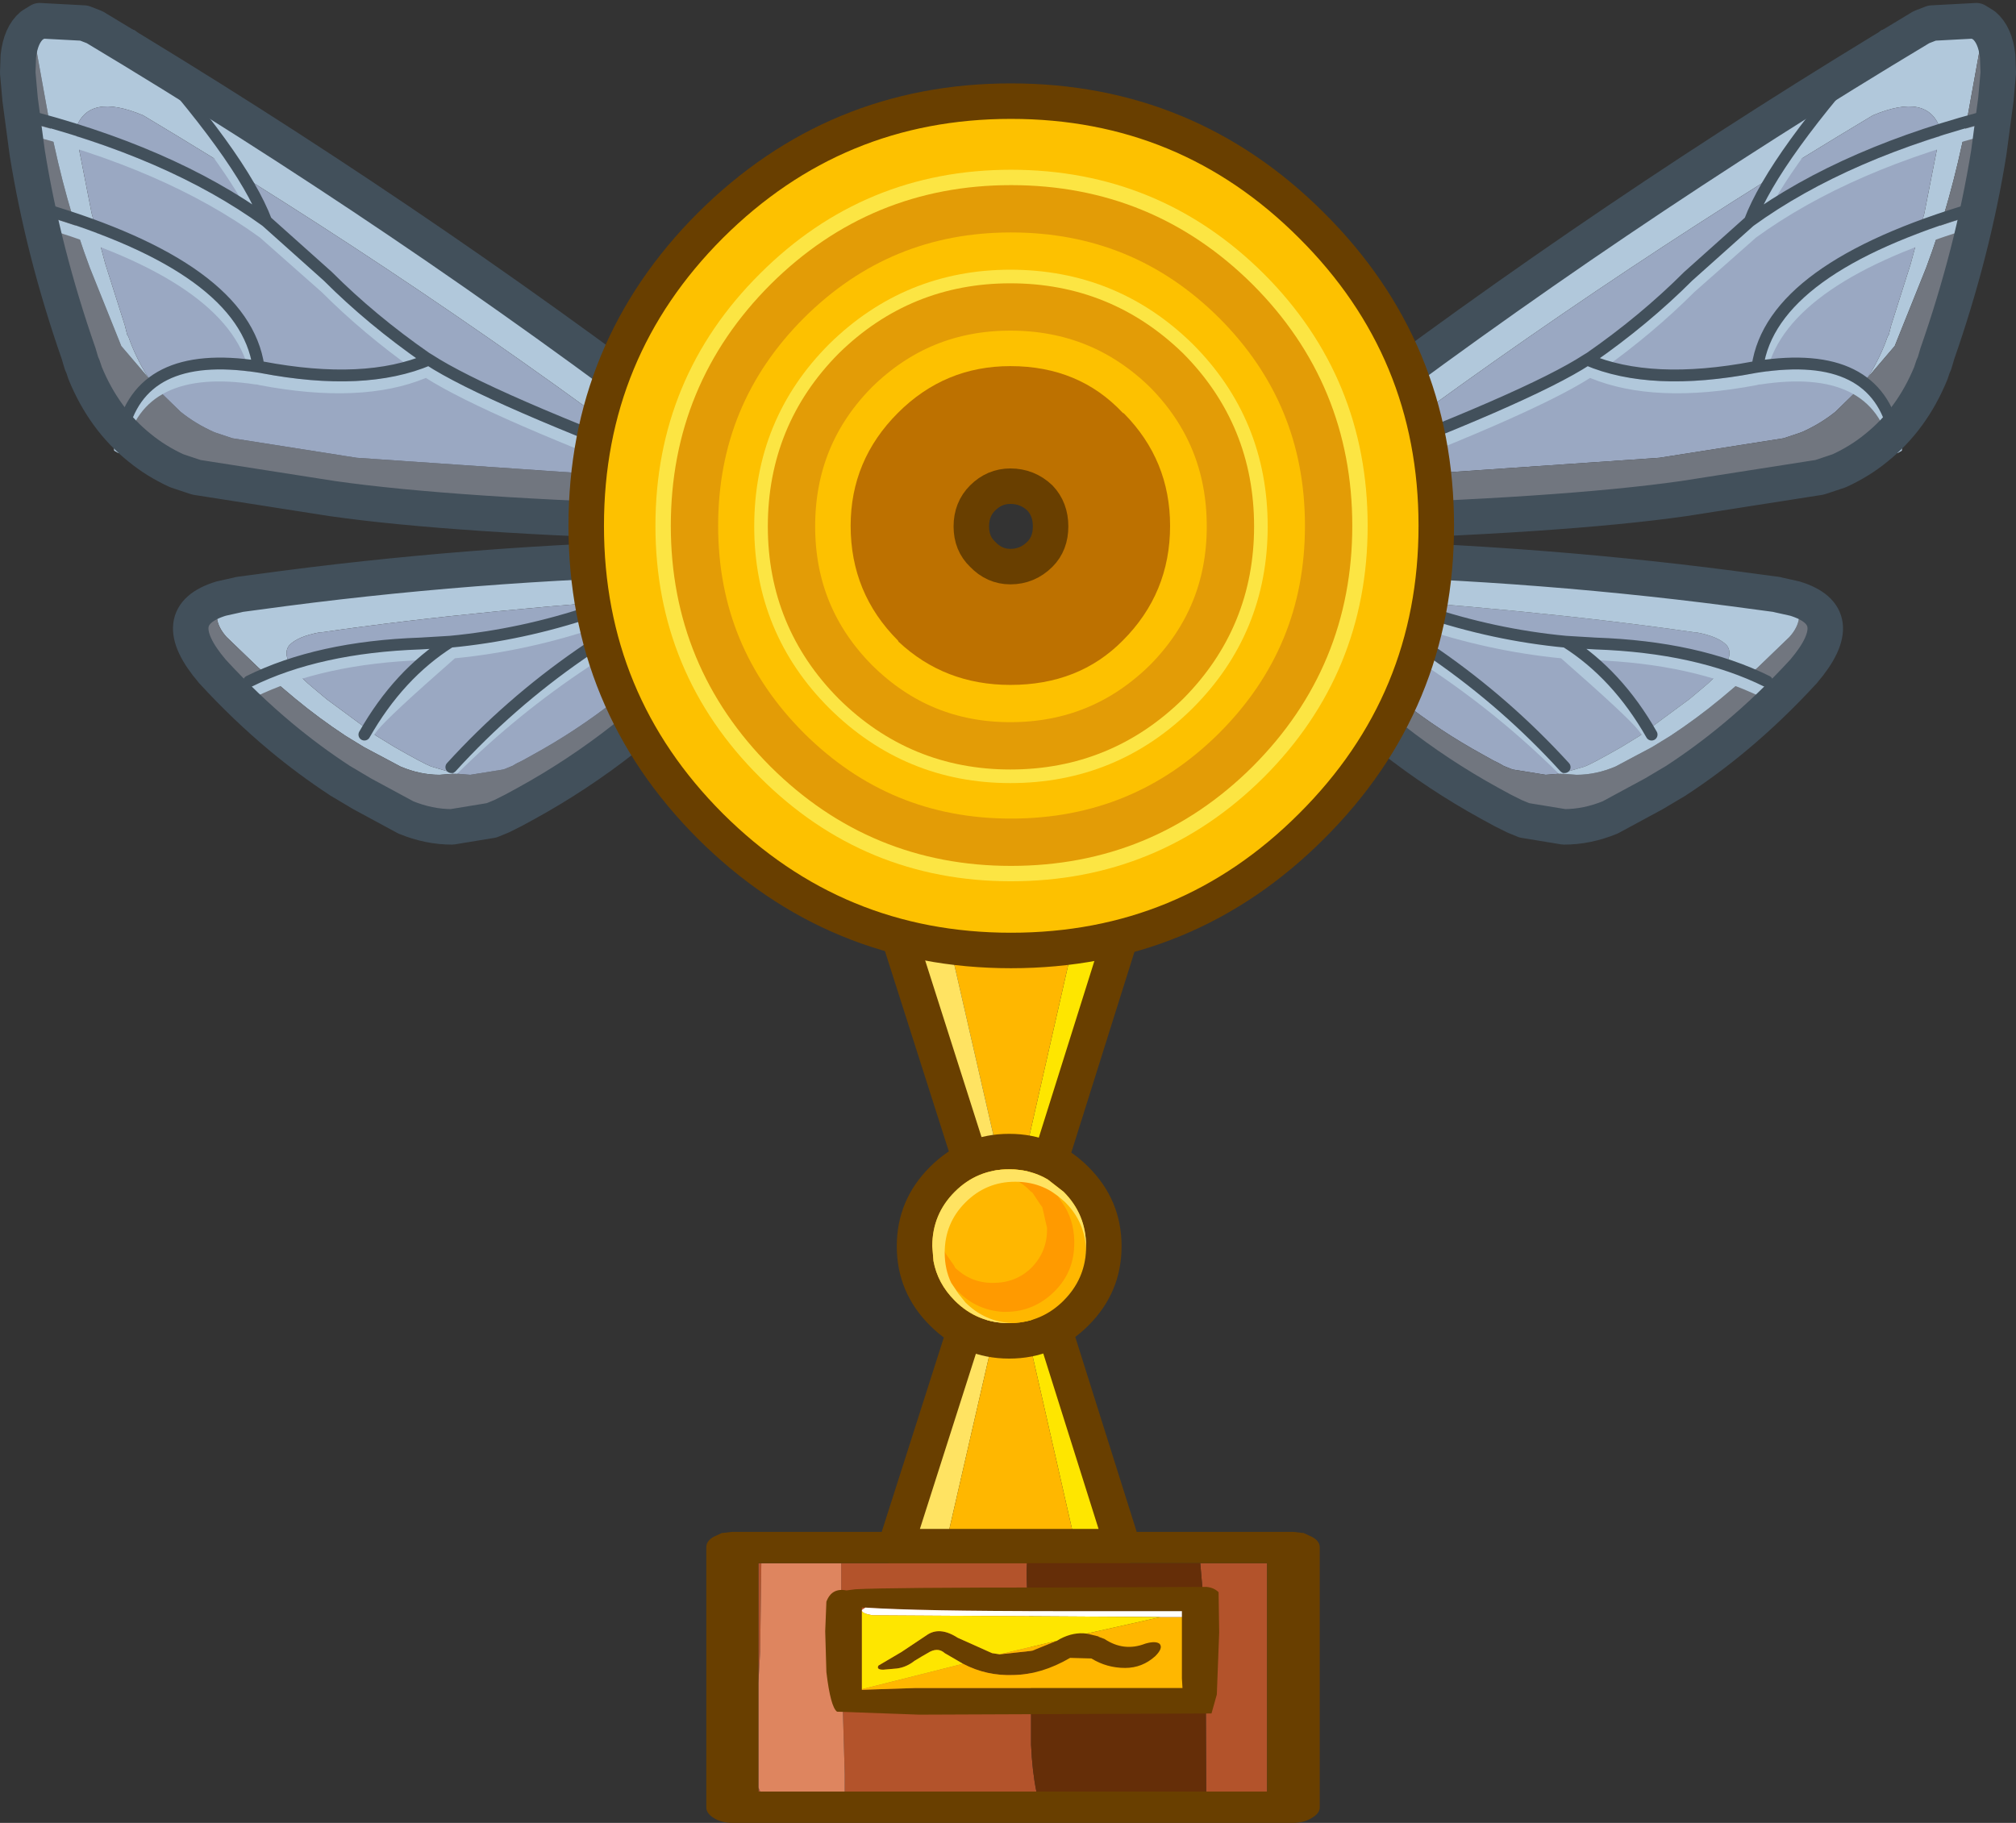 <?xml version="1.0" encoding="UTF-8" standalone="no"?>
<svg xmlns:xlink="http://www.w3.org/1999/xlink" height="1541.0px" width="1704.0px" xmlns="http://www.w3.org/2000/svg">
  <rect width="100%" height="100%" fill="#333333" stroke="none"/>
  <g transform="matrix(10.0, 0.0, 0.0, 10.0, 852.0, 778.0)">
    <path d="M5.8 0.65 L9.75 0.65 1.1 28.15 0.3 24.85 5.8 0.65" fill="#fee600" fill-rule="evenodd" stroke="none"/>
    <path d="M-5.25 0.65 L5.8 0.65 0.3 24.85 -5.25 0.65" fill="#ffb700" fill-rule="evenodd" stroke="none"/>
    <path d="M1.1 28.15 L0.2 30.9 -9.45 0.65 -5.25 0.65 0.3 24.85 1.1 28.15" fill="#ffe362" fill-rule="evenodd" stroke="none"/>
    <path d="M5.8 0.65 L9.75 0.65 1.1 28.15 0.2 30.9 -9.45 0.65 -5.25 0.65 5.8 0.65 Z" fill="none" stroke="#693f00" stroke-linecap="round" stroke-linejoin="round" stroke-width="3.0"/>
    <path d="M1.05 25.5 L0.25 28.8 -5.3 52.95 -9.5 52.95 0.15 22.75 1.05 25.5" fill="#ffe362" fill-rule="evenodd" stroke="none"/>
    <path d="M0.25 28.8 L1.05 25.5 9.7 52.95 5.75 52.95 0.25 28.8" fill="#fee600" fill-rule="evenodd" stroke="none"/>
    <path d="M-5.3 52.95 L0.25 28.8 5.75 52.95 -5.3 52.95" fill="#ffb700" fill-rule="evenodd" stroke="none"/>
    <path d="M1.05 25.5 L0.15 22.75 -9.5 52.95 -5.3 52.95 5.75 52.95 9.7 52.95 1.05 25.5 Z" fill="none" stroke="#693f00" stroke-linecap="round" stroke-linejoin="round" stroke-width="3.0"/>
    <path d="M16.25 54.35 L21.9 54.35 21.9 73.65 16.75 73.65 16.7 59.5 16.25 54.35 M2.4 73.65 L-13.8 73.65 -13.8 72.15 -14.1 61.85 -14.1 54.35 1.6 54.35 Q1.5 56.7 1.95 60.15 L1.95 69.7 Q2.05 71.95 2.4 73.65 M-20.95 73.65 L-21.1 73.65 -21.1 73.3 -20.95 73.65 M-21.1 64.45 L-21.1 54.35 -20.85 54.35 -20.95 61.85 -21.1 64.45" fill="#b3532b" fill-rule="evenodd" stroke="none"/>
    <path d="M-13.8 73.65 L-20.95 73.65 -21.1 73.3 -21.1 64.45 -20.95 61.85 -20.85 54.35 -14.1 54.35 -14.1 61.85 -13.8 72.15 -13.8 73.65" fill="#de855f" fill-rule="evenodd" stroke="none"/>
    <path d="M25.0 51.8 L25.65 52.1 Q26.35 52.45 26.35 53.0 L26.35 75.0 Q26.35 75.5 25.65 75.9 25.0 76.3 24.1 76.3 L-23.3 76.3 Q-24.2 76.3 -24.85 75.9 -25.5 75.5 -25.5 75.0 L-25.5 53.0 Q-25.5 52.45 -24.85 52.1 L-24.2 51.8 -23.35 51.7 24.15 51.7 25.0 51.8 M16.75 73.65 L21.9 73.65 21.9 54.35 16.25 54.35 1.6 54.35 -14.1 54.35 -20.85 54.35 -21.1 54.35 -21.1 64.45 -21.1 73.3 -21.1 73.65 -20.95 73.65 -13.8 73.65 2.4 73.65 16.75 73.65" fill="#693f00" fill-rule="evenodd" stroke="none"/>
    <path d="M16.25 54.35 L16.7 59.5 16.75 73.65 2.4 73.65 Q2.05 71.95 1.95 69.7 L1.95 60.15 Q1.5 56.7 1.6 54.35 L16.25 54.35" fill="#652e08" fill-rule="evenodd" stroke="none"/>
    <path d="M14.7 58.9 L14.7 58.4 4.0 58.4 Q-7.55 58.4 -12.05 58.1 L-12.35 58.1 -12.35 58.3 -12.35 58.35 -12.35 64.75 -12.35 65.0 -12.35 65.05 -7.85 64.9 -7.05 64.9 14.75 64.9 14.7 64.1 14.7 60.75 14.7 58.9 M17.85 60.2 L17.65 65.45 17.2 67.05 -7.5 67.15 -14.45 66.9 Q-15.0 66.5 -15.35 63.55 L-15.45 60.1 -15.35 57.6 Q-14.9 56.4 -13.65 56.65 L-12.9 56.55 Q-10.15 56.4 4.0 56.4 L16.75 56.35 Q17.4 56.4 17.8 56.8 L17.85 60.2 M6.65 60.3 L7.7 60.55 7.6 60.55 8.15 60.75 Q9.8 61.85 11.6 61.15 12.45 60.9 12.8 61.15 13.15 61.5 12.45 62.2 11.35 63.2 9.9 63.2 8.35 63.2 7.05 62.4 L5.25 62.35 Q2.85 63.75 0.5 63.8 -1.8 63.9 -3.8 62.85 L-5.35 61.95 Q-5.95 61.4 -6.8 61.95 -7.25 62.2 -7.9 62.6 -8.6 63.15 -9.4 63.25 L-10.55 63.35 Q-11.15 63.35 -10.95 63.0 L-9.0 61.85 -6.9 60.45 Q-5.8 59.65 -4.25 60.65 L-1.35 61.95 -0.7 62.05 2.05 61.75 4.15 60.9 4.4 60.75 Q5.55 60.15 6.65 60.3" fill="#693f00" fill-rule="evenodd" stroke="none"/>
    <path d="M12.9 58.9 L14.7 58.9 14.7 60.75 14.7 64.1 14.75 64.9 -7.05 64.9 -7.85 64.9 -12.35 65.05 -12.35 65.0 -3.8 62.85 Q-1.8 63.9 0.5 63.8 2.85 63.75 5.25 62.35 L7.05 62.4 Q8.35 63.2 9.9 63.2 11.35 63.2 12.45 62.2 13.15 61.5 12.8 61.15 12.45 60.9 11.6 61.15 9.8 61.85 8.15 60.75 L7.6 60.55 7.7 60.55 6.65 60.3 12.9 58.9 M4.15 60.9 L2.05 61.75 -0.7 62.05 4.15 60.9" fill="#ffb700" fill-rule="evenodd" stroke="none"/>
    <path d="M-12.05 58.1 Q-7.55 58.4 4.0 58.4 L14.7 58.4 14.7 58.9 12.9 58.9 -11.45 58.75 Q-12.35 58.6 -12.35 58.35 L-12.35 58.3 -12.05 58.1" fill="#ffffff" fill-rule="evenodd" stroke="none"/>
    <path d="M-12.35 58.35 Q-12.35 58.6 -11.45 58.75 L12.9 58.9 6.65 60.3 Q5.55 60.15 4.4 60.75 L4.15 60.9 -0.7 62.05 -1.35 61.95 -4.25 60.65 Q-5.8 59.65 -6.9 60.45 L-9.0 61.85 -10.95 63.0 Q-11.15 63.35 -10.55 63.35 L-9.4 63.25 Q-8.6 63.15 -7.9 62.6 -7.25 62.2 -6.8 61.95 -5.95 61.4 -5.35 61.95 L-3.8 62.85 -12.35 65.0 -12.35 64.75 -12.35 58.35" fill="#fee600" fill-rule="evenodd" stroke="none"/>
    <path d="M3.35 21.9 Q1.9 21.05 0.1 21.05 -2.6 21.05 -4.5 22.95 -6.4 24.85 -6.4 27.55 L-6.3 28.8 Q-5.95 30.7 -4.5 32.15 -2.6 34.05 0.1 34.05 L0.35 34.05 Q2.9 33.95 4.7 32.15 6.5 30.35 6.6 27.85 L6.6 27.55 Q6.6 24.85 4.7 22.95 L3.35 21.9 M0.1 18.05 Q4.0 18.05 6.8 20.85 9.6 23.65 9.6 27.55 9.6 31.45 6.8 34.25 4.0 37.05 0.1 37.05 -3.8 37.05 -6.6 34.25 -9.4 31.45 -9.4 27.55 -9.4 23.65 -6.6 20.85 -3.8 18.05 0.1 18.05" fill="#693f00" fill-rule="evenodd" stroke="none"/>
    <path d="M6.6 27.55 L6.6 27.85 Q6.5 30.35 4.7 32.15 2.9 33.95 0.35 34.05 L0.1 34.05 Q-2.6 34.05 -4.5 32.15 -5.95 30.7 -6.3 28.8 L-6.4 27.55 Q-6.4 24.85 -4.5 22.95 -2.6 21.05 0.1 21.05 1.9 21.05 3.35 21.9 L4.7 22.95 Q6.6 24.85 6.6 27.55" fill="#ffb700" fill-rule="evenodd" stroke="none"/>
    <path d="M4.6 23.9 Q5.55 25.25 5.6 27.05 L5.6 27.3 Q5.6 29.7 3.95 31.35 2.2 33.1 -0.2 33.1 L-0.45 33.1 Q-2.65 32.95 -4.2 31.4 L-4.3 31.35 -5.3 30.0 Q-6.0 28.75 -6.0 27.3 -6.0 26.25 -5.65 25.35 L-5.15 24.25 Q-5.7 25.2 -5.75 26.4 -5.7 27.4 -5.25 28.2 L-4.55 29.2 -4.45 29.4 -4.15 29.65 Q-3.0 30.6 -1.45 30.65 L-1.25 30.65 Q0.65 30.65 1.95 29.4 3.3 28.05 3.3 26.15 L3.3 26.0 2.9 24.25 2.75 24.05 2.05 23.0 1.95 22.95 Q0.75 21.65 -0.95 21.55 L-1.85 21.75 -1.2 21.55 -0.2 21.45 Q2.2 21.45 3.95 23.15 L4.2 23.3 4.6 23.9" fill="#ff9a00" fill-rule="evenodd" stroke="none"/>
    <path d="M4.8 23.8 L4.45 23.5 Q2.85 22.1 0.6 22.1 -1.85 22.1 -3.6 23.85 -5.35 25.6 -5.35 28.1 -5.35 29.5 -4.8 30.65 L-4.2 31.55 -3.6 32.3 Q-1.95 33.95 0.35 34.05 L0.1 34.05 Q-2.6 34.05 -4.5 32.15 -5.95 30.7 -6.3 28.8 L-6.4 27.55 Q-6.4 24.85 -4.5 22.95 -2.6 21.05 0.1 21.05 1.9 21.05 3.35 21.9 L4.7 22.95 Q6.6 24.85 6.6 27.55 L6.6 27.85 Q6.5 25.5 4.85 23.85 L4.8 23.8" fill="#ffe362" fill-rule="evenodd" stroke="none"/>
    <path d="M72.6 -45.8 Q73.5 -47.15 74.15 -48.8 L74.35 -49.35 74.45 -49.5 74.65 -50.3 76.3 -55.5 77.2 -58.85 77.45 -59.75 78.65 -65.85 78.8 -66.9 Q77.75 -70.0 73.1 -68.05 49.1 -53.7 27.35 -37.2 L26.85 -36.85 26.85 -37.2 26.85 -37.3 26.9 -40.85 26.9 -41.5 Q50.85 -59.7 77.2 -75.5 L78.1 -75.85 81.85 -76.05 82.5 -75.65 81.0 -67.35 Q79.7 -60.75 77.6 -55.15 L74.95 -48.55 72.6 -45.8" fill="#b1c8db" fill-rule="evenodd" stroke="none"/>
    <path d="M27.35 -37.2 Q49.1 -53.7 73.1 -68.05 77.75 -70.0 78.8 -66.9 L78.65 -65.85 77.45 -59.75 77.2 -58.85 76.3 -55.5 74.65 -50.3 74.45 -49.5 74.35 -49.35 74.15 -48.8 Q73.5 -47.15 72.6 -45.8 L72.05 -45.05 69.95 -43.0 Q68.65 -41.95 67.05 -41.25 L65.55 -40.75 55.05 -39.1 27.35 -37.2" fill="#9aa8c2" fill-rule="evenodd" stroke="none"/>
    <path d="M27.35 -37.2 L55.05 -39.1 65.55 -40.75 67.05 -41.25 Q68.65 -41.95 69.95 -43.0 L72.05 -45.05 72.6 -45.8 74.95 -48.55 77.6 -55.15 Q79.7 -60.75 81.0 -67.35 L82.5 -75.65 Q83.45 -74.85 83.65 -73.05 L83.7 -71.65 83.5 -69.4 82.9 -64.9 Q81.55 -56.5 78.55 -47.9 L78.3 -47.05 78.2 -46.85 78.0 -46.25 Q76.4 -42.35 73.4 -39.95 72.0 -38.8 70.25 -38.0 L68.6 -37.45 57.1 -35.65 Q46.95 -34.2 26.65 -33.6 L26.85 -36.85 27.35 -37.2" fill="#71767f" fill-rule="evenodd" stroke="none"/>
    <path d="M74.6 -73.45 Q66.65 -64.75 64.05 -59.5 71.9 -64.75 83.7 -67.65 L84.05 -67.6 84.3 -67.3 84.25 -66.95 83.95 -66.7 Q71.25 -63.55 63.2 -57.7 L63.15 -57.65 58.0 -53.1 Q54.5 -49.6 50.15 -46.5 55.25 -44.75 63.05 -46.25 64.55 -54.6 81.75 -59.65 L82.15 -59.65 82.4 -59.35 82.35 -58.95 82.05 -58.7 Q65.95 -54.0 64.15 -46.4 74.05 -47.65 75.6 -40.1 L75.55 -39.7 75.2 -39.5 74.85 -39.55 74.6 -39.9 Q73.1 -46.75 63.6 -45.3 L63.5 -45.3 63.3 -45.25 Q54.65 -43.6 49.2 -45.85 44.1 -42.6 26.8 -36.1 L26.4 -36.15 26.15 -36.4 26.15 -36.8 26.45 -37.05 Q43.95 -43.65 48.85 -46.8 L48.85 -46.85 49.15 -47.0 49.15 -46.95 49.2 -47.0 Q53.7 -50.15 57.3 -53.8 L62.45 -58.35 Q64.5 -63.9 73.85 -74.1 73.95 -74.3 74.2 -74.3 L74.55 -74.15 74.7 -73.8 74.6 -73.45" fill="#b1c8db" fill-rule="evenodd" stroke="none"/>
    <path d="M26.45 -37.6 Q44.05 -44.2 48.95 -47.4 L49.2 -47.55 Q53.8 -50.75 57.5 -54.45 L62.7 -59.1 Q64.75 -64.55 74.05 -74.8 M81.75 -60.2 Q64.55 -55.15 63.35 -46.8 73.4 -48.35 74.95 -41.0 M48.95 -47.4 Q54.35 -45.1 63.05 -46.75 L63.35 -46.8 M62.7 -59.1 Q70.85 -65.0 83.65 -68.2" fill="none" stroke="#42505b" stroke-linecap="round" stroke-linejoin="round" stroke-width="1.0"/>
    <path d="M25.8 -40.7 L26.9 -41.5 Q50.85 -59.7 77.2 -75.5 L78.1 -75.85 81.85 -76.05 82.5 -75.65 Q83.45 -74.85 83.65 -73.05 L83.7 -71.65 83.5 -69.4 82.9 -64.9 Q81.55 -56.5 78.55 -47.9 L78.3 -47.05 78.2 -46.85 78.0 -46.25 Q76.4 -42.35 73.4 -39.95 72.0 -38.8 70.25 -38.0 L68.6 -37.45 57.1 -35.65 Q46.95 -34.2 26.65 -33.6 L25.55 -33.6" fill="none" stroke="#42505b" stroke-linecap="round" stroke-linejoin="round" stroke-width="3.0"/>
    <path d="M46.7 -12.4 L45.45 -12.3 42.65 -12.75 41.9 -13.05 Q41.5 -13.3 41.05 -13.5 L40.15 -14.0 Q32.85 -18.0 26.95 -24.35 L25.65 -25.85 24.95 -26.55 25.4 -27.55 Q44.6 -26.3 58.0 -24.35 L58.15 -24.35 Q60.05 -24.0 60.75 -23.25 61.45 -22.35 60.05 -20.85 L59.2 -20.05 58.85 -19.75 57.6 -18.7 53.4 -15.6 51.85 -14.65 Q49.4 -13.25 48.75 -13.0 L46.7 -12.4" fill="#9aa8c2" fill-rule="evenodd" stroke="none"/>
    <path d="M24.95 -26.55 L25.65 -25.85 26.95 -24.35 Q32.85 -18.0 40.15 -14.0 L41.05 -13.5 Q41.5 -13.3 41.9 -13.05 L42.65 -12.75 45.45 -12.3 46.7 -12.4 48.05 -12.3 Q49.7 -12.3 51.35 -13.0 L54.45 -14.65 56.0 -15.6 Q58.2 -17.05 60.2 -18.7 L63.35 -21.35 66.05 -23.95 Q67.45 -25.5 66.5 -27.2 71.25 -25.75 67.25 -21.05 64.45 -18.0 61.45 -15.5 59.05 -13.5 56.45 -11.8 L54.6 -10.7 50.9 -8.7 Q48.95 -7.9 47.0 -7.9 L43.65 -8.45 42.8 -8.8 41.8 -9.3 40.7 -9.9 Q32.05 -14.65 25.05 -22.2 L23.45 -24.0 24.85 -26.45 24.95 -26.55" fill="#71767f" fill-rule="evenodd" stroke="none"/>
    <path d="M46.7 -12.4 L48.75 -13.0 Q49.4 -13.25 51.85 -14.65 L53.4 -15.6 57.6 -18.7 58.85 -19.75 59.2 -20.05 60.05 -20.85 Q61.45 -22.35 60.75 -23.25 60.05 -24.0 58.15 -24.35 L58.0 -24.35 Q44.6 -26.3 25.4 -27.55 L26.55 -30.65 Q45.3 -30.25 63.45 -27.75 L64.95 -27.55 65.15 -27.5 66.5 -27.2 Q67.45 -25.5 66.05 -23.95 L63.35 -21.35 60.2 -18.7 Q58.2 -17.05 56.0 -15.6 L54.45 -14.65 51.35 -13.0 Q49.7 -12.3 48.05 -12.3 L46.7 -12.4" fill="#b1c8db" fill-rule="evenodd" stroke="none"/>
    <path d="M22.65 -28.2 Q22.45 -28.25 22.4 -28.45 L22.4 -28.85 22.65 -29.1 23.05 -29.1 Q36.85 -23.4 41.95 -17.95 L46.9 -12.4 46.55 -12.4 Q36.3 -22.55 22.65 -28.2 M22.9 -30.2 L22.7 -30.5 Q22.6 -30.7 22.75 -30.9 L23.05 -31.1 23.4 -31.05 Q34.9 -24.3 46.95 -23.15 L49.45 -23.0 Q58.2 -22.7 64.15 -19.75 L64.4 -19.45 64.35 -19.05 64.05 -18.8 63.7 -18.85 Q57.9 -21.7 49.4 -22.0 L48.7 -22.0 Q52.1 -19.4 54.5 -15.2 L54.3 -15.0 Q54.15 -14.9 53.3 -16.05 52.4 -17.2 46.75 -22.15 34.55 -23.35 22.9 -30.2" fill="#b1c8db" fill-rule="evenodd" stroke="none"/>
    <path d="M64.15 -20.2 Q58.3 -23.1 49.65 -23.4 L47.15 -23.55 Q51.5 -20.8 54.4 -15.7 M23.1 -29.55 Q37.25 -23.7 47.05 -12.95 M23.4 -31.55 Q35.0 -24.7 47.15 -23.55" fill="none" stroke="#42505b" stroke-linecap="round" stroke-linejoin="round" stroke-width="1.0"/>
    <path d="M26.55 -30.65 Q45.3 -30.25 63.45 -27.75 L64.95 -27.55 65.15 -27.5 66.5 -27.2 Q71.25 -25.75 67.25 -21.05 64.45 -18.0 61.45 -15.5 59.05 -13.5 56.45 -11.8 L54.6 -10.7 50.9 -8.7 Q48.95 -7.9 47.0 -7.9 L43.65 -8.45 42.8 -8.8 41.8 -9.3 40.7 -9.9 Q32.05 -14.65 25.05 -22.2 L23.45 -24.0 22.8 -24.75" fill="none" stroke="#42505b" stroke-linecap="round" stroke-linejoin="round" stroke-width="3.0"/>
    <path d="M-26.85 -36.85 L-26.65 -33.6 Q-46.95 -34.2 -57.1 -35.65 L-68.6 -37.45 -70.25 -38.0 Q-72.0 -38.8 -73.4 -39.95 -76.4 -42.35 -78.0 -46.25 L-78.2 -46.85 -78.3 -47.05 -78.55 -47.9 Q-81.55 -56.5 -82.9 -64.9 L-83.5 -69.4 -83.7 -71.65 -83.65 -73.05 Q-83.45 -74.85 -82.5 -75.65 L-81.0 -67.35 Q-79.7 -60.75 -77.6 -55.15 L-74.95 -48.55 -72.6 -45.8 -72.05 -45.05 -69.95 -43.0 Q-68.65 -41.95 -67.05 -41.25 L-65.55 -40.75 -55.05 -39.1 -27.35 -37.2 -26.85 -36.85" fill="#71767f" fill-rule="evenodd" stroke="none"/>
    <path d="M-26.85 -36.85 L-27.35 -37.2 Q-49.1 -53.7 -73.1 -68.05 -77.75 -70.0 -78.8 -66.9 L-78.65 -65.85 -77.45 -59.75 -77.2 -58.85 -76.3 -55.5 -74.65 -50.3 -74.45 -49.5 -74.35 -49.35 -74.15 -48.8 Q-73.5 -47.15 -72.6 -45.8 L-74.95 -48.55 -77.6 -55.15 Q-79.7 -60.75 -81.0 -67.35 L-82.5 -75.65 -81.85 -76.05 -78.1 -75.85 -77.2 -75.5 Q-50.85 -59.7 -26.9 -41.5 L-26.9 -40.85 -26.85 -37.3 -26.85 -37.2 -26.85 -36.85" fill="#b1c8db" fill-rule="evenodd" stroke="none"/>
    <path d="M-27.35 -37.2 L-55.05 -39.1 -65.55 -40.75 -67.05 -41.25 Q-68.65 -41.95 -69.95 -43.0 L-72.05 -45.05 -72.6 -45.8 Q-73.5 -47.15 -74.15 -48.8 L-74.35 -49.35 -74.45 -49.5 -74.65 -50.3 -76.3 -55.5 -77.2 -58.85 -77.45 -59.75 -78.65 -65.85 -78.8 -66.9 Q-77.75 -70.0 -73.1 -68.05 -49.1 -53.7 -27.35 -37.2" fill="#9aa8c2" fill-rule="evenodd" stroke="none"/>
    <path d="M-82.35 -58.95 L-82.4 -59.35 -82.15 -59.65 -81.75 -59.65 Q-64.55 -54.6 -63.05 -46.25 -55.25 -44.75 -50.15 -46.5 -54.5 -49.6 -58.0 -53.1 L-63.15 -57.65 -63.2 -57.7 Q-71.25 -63.55 -83.95 -66.7 L-84.25 -66.95 -84.3 -67.3 -84.05 -67.6 -83.7 -67.65 Q-71.9 -64.75 -64.05 -59.5 -66.65 -64.75 -74.6 -73.45 L-74.7 -73.8 -74.55 -74.15 -74.2 -74.3 Q-73.95 -74.3 -73.85 -74.1 -64.5 -63.9 -62.45 -58.35 L-57.3 -53.8 Q-53.7 -50.15 -49.2 -47.0 L-49.15 -46.95 -49.15 -47.0 -48.85 -46.85 -48.85 -46.8 Q-43.95 -43.65 -26.45 -37.05 L-26.15 -36.8 -26.15 -36.4 -26.4 -36.15 -26.8 -36.1 Q-44.1 -42.6 -49.2 -45.85 -54.65 -43.6 -63.3 -45.25 L-63.5 -45.3 -63.6 -45.3 Q-73.1 -46.75 -74.6 -39.9 L-74.85 -39.55 -75.2 -39.5 -75.55 -39.7 -75.6 -40.1 Q-74.05 -47.65 -64.15 -46.4 -65.95 -54.0 -82.05 -58.7 L-82.35 -58.95" fill="#b1c8db" fill-rule="evenodd" stroke="none"/>
    <path d="M-83.65 -68.2 Q-70.85 -65.0 -62.7 -59.1 -64.75 -64.55 -74.05 -74.8 M-81.75 -60.2 Q-64.55 -55.15 -63.35 -46.8 L-63.05 -46.75 Q-54.35 -45.1 -48.95 -47.4 L-49.2 -47.55 Q-53.8 -50.75 -57.5 -54.45 L-62.7 -59.1 M-63.35 -46.8 Q-73.4 -48.35 -74.95 -41.0 M-26.45 -37.6 Q-44.05 -44.2 -48.95 -47.4" fill="none" stroke="#42505b" stroke-linecap="round" stroke-linejoin="round" stroke-width="1.0"/>
    <path d="M-25.8 -40.7 L-26.9 -41.5 Q-50.85 -59.7 -77.2 -75.5 L-78.1 -75.85 -81.85 -76.05 -82.5 -75.65 Q-83.45 -74.85 -83.65 -73.05 L-83.7 -71.65 -83.5 -69.4 -82.9 -64.9 Q-81.55 -56.5 -78.55 -47.9 L-78.3 -47.05 -78.2 -46.85 -78.0 -46.25 Q-76.4 -42.35 -73.4 -39.95 -72.0 -38.8 -70.25 -38.0 L-68.6 -37.45 -57.1 -35.65 Q-46.95 -34.2 -26.65 -33.6 L-25.55 -33.6" fill="none" stroke="#42505b" stroke-linecap="round" stroke-linejoin="round" stroke-width="3.0"/>
    <path d="M-66.5 -27.2 L-65.15 -27.5 -64.95 -27.55 -63.45 -27.75 Q-45.3 -30.25 -26.55 -30.65 L-25.4 -27.55 Q-44.6 -26.3 -58.0 -24.35 L-58.15 -24.35 Q-60.05 -24.0 -60.75 -23.25 -61.45 -22.35 -60.05 -20.85 L-59.2 -20.05 -58.85 -19.75 -57.6 -18.7 -53.4 -15.6 -51.85 -14.65 Q-49.4 -13.25 -48.75 -13.0 L-46.7 -12.4 -48.05 -12.3 Q-49.7 -12.3 -51.35 -13.0 L-54.45 -14.65 -56.0 -15.6 Q-58.2 -17.05 -60.2 -18.7 L-63.35 -21.35 -66.05 -23.95 Q-67.45 -25.5 -66.5 -27.2" fill="#b1c8db" fill-rule="evenodd" stroke="none"/>
    <path d="M-66.5 -27.2 Q-67.45 -25.5 -66.05 -23.95 L-63.35 -21.35 -60.2 -18.7 Q-58.2 -17.05 -56.0 -15.6 L-54.45 -14.65 -51.35 -13.0 Q-49.7 -12.3 -48.05 -12.3 L-46.7 -12.4 -45.45 -12.3 -42.65 -12.75 -41.9 -13.05 Q-41.5 -13.3 -41.05 -13.5 L-40.15 -14.0 Q-32.85 -18.0 -26.95 -24.35 L-25.65 -25.85 -24.95 -26.55 -24.85 -26.45 -23.45 -24.0 -25.05 -22.2 Q-32.05 -14.65 -40.7 -9.9 L-41.8 -9.3 -42.8 -8.8 -43.65 -8.45 -47.0 -7.9 Q-48.95 -7.9 -50.9 -8.7 L-54.6 -10.7 -56.45 -11.8 Q-59.05 -13.5 -61.45 -15.5 -64.45 -18.0 -67.25 -21.05 -71.25 -25.75 -66.5 -27.2" fill="#71767f" fill-rule="evenodd" stroke="none"/>
    <path d="M-46.7 -12.4 L-48.75 -13.0 Q-49.4 -13.25 -51.85 -14.65 L-53.4 -15.6 -57.6 -18.7 -58.85 -19.75 -59.2 -20.05 -60.05 -20.85 Q-61.45 -22.35 -60.75 -23.25 -60.05 -24.0 -58.15 -24.35 L-58.0 -24.35 Q-44.6 -26.3 -25.4 -27.55 L-24.95 -26.55 -25.65 -25.85 -26.95 -24.35 Q-32.85 -18.0 -40.15 -14.0 L-41.05 -13.5 Q-41.5 -13.3 -41.9 -13.05 L-42.65 -12.75 -45.45 -12.3 -46.7 -12.4" fill="#9aa8c2" fill-rule="evenodd" stroke="none"/>
    <path d="M-64.15 -19.75 Q-58.2 -22.7 -49.45 -23.0 L-46.95 -23.15 Q-34.9 -24.3 -23.4 -31.05 L-23.05 -31.1 -22.75 -30.9 Q-22.6 -30.7 -22.7 -30.5 L-22.9 -30.2 Q-34.55 -23.35 -46.75 -22.15 -52.4 -17.2 -53.3 -16.05 -54.15 -14.9 -54.3 -15.0 L-54.5 -15.2 Q-52.1 -19.4 -48.7 -22.0 L-49.4 -22.0 Q-57.9 -21.7 -63.7 -18.85 L-64.05 -18.8 -64.35 -19.05 -64.4 -19.45 -64.15 -19.75 M-41.95 -17.95 Q-36.85 -23.4 -23.05 -29.1 L-22.65 -29.1 -22.4 -28.85 -22.4 -28.45 Q-22.45 -28.25 -22.65 -28.2 -36.3 -22.55 -46.55 -12.4 L-46.9 -12.4 -41.95 -17.95" fill="#b1c8db" fill-rule="evenodd" stroke="none"/>
    <path d="M-64.15 -20.2 Q-58.3 -23.1 -49.65 -23.4 L-47.15 -23.55 Q-35.0 -24.7 -23.4 -31.55 M-47.15 -23.55 Q-51.5 -20.8 -54.4 -15.7 M-23.1 -29.55 Q-37.25 -23.7 -47.05 -12.95" fill="none" stroke="#42505b" stroke-linecap="round" stroke-linejoin="round" stroke-width="1.0"/>
    <path d="M-26.55 -30.65 Q-45.3 -30.25 -63.45 -27.75 L-64.95 -27.55 -65.15 -27.5 -66.5 -27.2 Q-71.25 -25.75 -67.25 -21.05 -64.45 -18.0 -61.45 -15.5 -59.05 -13.5 -56.45 -11.8 L-54.6 -10.7 -50.9 -8.7 Q-48.95 -7.9 -47.0 -7.9 L-43.65 -8.45 -42.8 -8.8 -41.8 -9.3 -40.7 -9.9 Q-32.05 -14.65 -25.05 -22.2 L-23.45 -24.0 -22.8 -24.75" fill="none" stroke="#42505b" stroke-linecap="round" stroke-linejoin="round" stroke-width="3.0"/>
    <path d="M25.65 -58.75 Q36.2 -48.25 36.2 -33.35 36.2 -18.45 25.65 -7.95 15.15 2.55 0.25 2.55 -14.6 2.55 -25.15 -7.95 -35.65 -18.45 -35.65 -33.35 -35.65 -48.25 -25.15 -58.75 -14.6 -69.25 0.25 -69.25 15.15 -69.25 25.65 -58.75 M2.4 -31.15 Q3.3 -32.05 3.3 -33.35 3.3 -34.6 2.4 -35.5 1.55 -36.4 0.25 -36.4 -1.0 -36.4 -1.9 -35.5 -2.8 -34.6 -2.8 -33.35 -2.8 -32.05 -1.9 -31.15 -1.0 -30.3 0.25 -30.3 1.55 -30.3 2.4 -31.15" fill="#fdc100" fill-rule="evenodd" stroke="none"/>
    <path d="M7.4 -25.95 Q4.6 -23.1 0.2 -23.1 -4.05 -23.1 -7.05 -25.95 -10.1 -29.0 -10.1 -33.35 -10.1 -37.55 -7.05 -40.65 -4.05 -43.65 0.2 -43.65 4.6 -43.65 7.4 -40.65 10.5 -37.55 10.5 -33.35 10.5 -29.0 7.4 -25.95 Z" fill="none" stroke="#fce543" stroke-linecap="round" stroke-linejoin="round" stroke-width="2.0"/>
    <path d="M9.7 -42.9 L9.8 -42.85 Q13.7 -38.9 13.7 -33.35 13.7 -27.65 9.7 -23.65 6.0 -19.9 0.2 -19.9 -5.35 -19.9 -9.25 -23.55 L-9.3 -23.65 Q-13.3 -27.65 -13.3 -33.35 -13.3 -38.9 -9.3 -42.9 -5.35 -46.85 0.2 -46.85 6.0 -46.85 9.7 -42.9 M2.8 -30.8 Q3.7 -31.7 3.7 -33.25 3.7 -34.7 2.8 -35.75 1.7 -36.75 0.2 -36.75 -1.25 -36.75 -2.25 -35.75 -3.25 -34.7 -3.25 -33.25 -3.25 -31.7 -2.25 -30.8 -1.25 -29.65 0.2 -29.65 1.7 -29.65 2.8 -30.8" fill="#bd7100" fill-rule="evenodd" stroke="none"/>
    <path d="M25.65 -58.75 Q36.2 -48.25 36.2 -33.35 36.2 -18.45 25.65 -7.95 15.15 2.55 0.25 2.55 -14.6 2.55 -25.15 -7.95 -35.65 -18.45 -35.65 -33.35 -35.65 -48.25 -25.15 -58.75 -14.6 -69.25 0.25 -69.25 15.15 -69.25 25.65 -58.75 Z" fill="none" stroke="#693f00" stroke-linecap="round" stroke-linejoin="round" stroke-width="3.0"/>
    <path d="M20.2 -53.25 Q28.4 -45.05 28.4 -33.35 28.4 -21.7 20.2 -13.5 11.95 -5.3 0.25 -5.3 -11.35 -5.3 -19.55 -13.5 -27.8 -21.7 -27.8 -33.35 -27.8 -45.05 -19.55 -53.25 -11.35 -61.45 0.25 -61.45 11.95 -61.45 20.2 -53.25 Z" fill="none" stroke="#fce543" stroke-linecap="round" stroke-linejoin="round" stroke-width="4.0"/>
    <path d="M19.25 -52.35 Q27.1 -44.5 27.1 -33.35 27.1 -22.25 19.25 -14.4 11.4 -6.6 0.25 -6.6 -10.8 -6.6 -18.65 -14.4 -26.5 -22.25 -26.5 -33.35 -26.5 -44.5 -18.65 -52.35 -10.8 -60.15 0.25 -60.15 11.4 -60.15 19.25 -52.35 Z" fill="none" stroke="#e39c06" stroke-linecap="round" stroke-linejoin="round" stroke-width="4.0"/>
    <path d="M14.2 -19.35 Q8.4 -13.6 0.2 -13.6 -7.9 -13.6 -13.7 -19.35 -19.45 -25.1 -19.45 -33.3 -19.45 -41.55 -13.7 -47.3 -7.9 -53.0 0.2 -53.0 8.4 -53.0 14.2 -47.3 19.95 -41.55 19.95 -33.3 19.95 -25.1 14.2 -19.35 Z" fill="none" stroke="#fce543" stroke-linecap="round" stroke-linejoin="round" stroke-width="4.0"/>
    <path d="M13.4 -20.15 Q7.9 -14.75 0.2 -14.75 -7.45 -14.75 -12.9 -20.15 -18.3 -25.6 -18.3 -33.3 -18.3 -41.05 -12.9 -46.5 -7.45 -51.85 0.2 -51.85 7.9 -51.85 13.4 -46.5 18.8 -41.05 18.8 -33.3 18.8 -25.6 13.4 -20.15 Z" fill="none" stroke="#e39c06" stroke-linecap="round" stroke-linejoin="round" stroke-width="4.0"/>
    <path d="M2.7 -30.95 Q1.65 -29.9 0.2 -29.9 -1.15 -29.9 -2.15 -30.95 -3.1 -31.85 -3.1 -33.3 -3.1 -34.75 -2.15 -35.7 -1.15 -36.7 0.2 -36.7 1.65 -36.7 2.7 -35.7 3.6 -34.75 3.6 -33.3 3.6 -31.85 2.7 -30.95 Z" fill="none" stroke="#693f00" stroke-linecap="round" stroke-linejoin="round" stroke-width="3.0"/>
  </g>
</svg>
